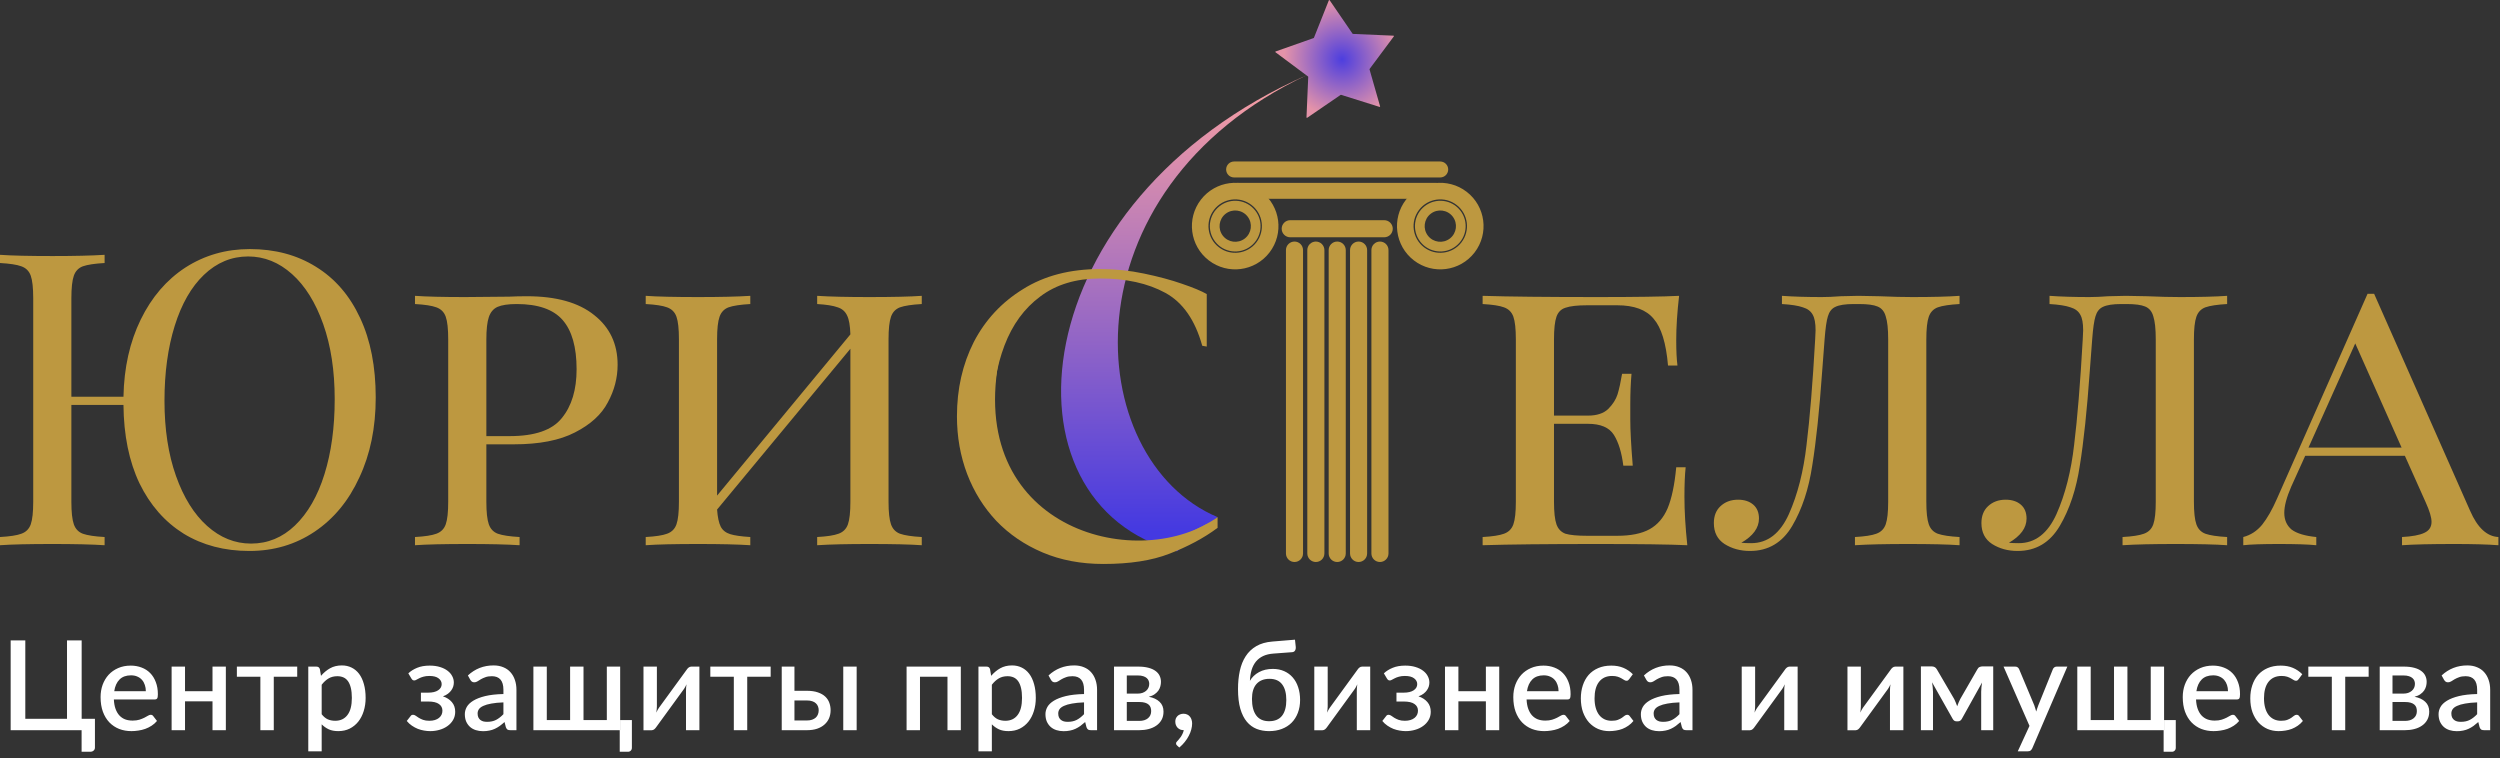 <?xml version="1.0" encoding="UTF-8"?> <svg xmlns="http://www.w3.org/2000/svg" width="1220" height="370" viewBox="0 0 1220 370" fill="none"><rect x="0" y="0" width="1220" height="370" fill="#333333" stroke="none"/><path d="M822.003 242.449C822.003 249.388 822.47 257.262 823.404 266.069C814.73 265.669 800.118 265.469 779.568 265.469C754.88 265.469 736.198 265.669 723.521 266.069V262.066C728.325 261.799 731.794 261.265 733.93 260.464C736.198 259.664 737.733 258.129 738.533 255.861C739.334 253.592 739.734 249.922 739.734 244.851V165.585C739.734 160.514 739.334 156.845 738.533 154.576C737.733 152.307 736.198 150.773 733.93 149.972C731.794 149.171 728.325 148.638 723.521 148.371V144.367C736.198 144.768 754.88 144.968 779.568 144.968C798.25 144.968 811.528 144.768 819.401 144.367C818.467 152.374 818 159.58 818 165.986C818 171.19 818.2 175.327 818.6 178.396H813.996C813.062 167.453 810.727 159.847 806.991 155.577C803.388 151.173 797.449 148.971 789.176 148.971H774.564C769.76 148.971 766.223 149.372 763.955 150.172C761.82 150.84 760.352 152.307 759.551 154.576C758.75 156.845 758.35 160.514 758.35 165.585V202.816H774.964C779.234 202.816 782.503 201.749 784.772 199.614C787.041 197.345 788.575 194.943 789.376 192.408C790.177 189.739 790.911 186.403 791.578 182.399H796.182C795.781 186.936 795.581 191.874 795.581 197.212V204.818C795.581 210.022 795.981 217.495 796.782 227.237H792.178C791.378 220.831 789.843 215.827 787.574 212.224C785.306 208.621 781.102 206.82 774.964 206.82H758.35V244.851C758.35 249.922 758.75 253.592 759.551 255.861C760.352 258.129 761.82 259.664 763.955 260.464C766.223 261.132 769.76 261.465 774.564 261.465H789.176C795.848 261.465 801.119 260.398 804.989 258.263C808.859 256.127 811.795 252.725 813.796 248.054C815.798 243.25 817.199 236.578 818 228.037H822.604C822.203 231.64 822.003 236.444 822.003 242.449ZM956.256 148.371C951.456 148.638 947.916 149.171 945.656 149.972C943.516 150.773 942.046 152.307 941.246 154.576C940.446 156.845 940.046 160.514 940.046 165.585V244.851C940.046 249.922 940.446 253.592 941.246 255.861C942.046 258.129 943.516 259.664 945.656 260.464C947.916 261.265 951.456 261.799 956.256 262.066V266.069C950.656 265.669 942.246 265.469 931.04 265.469C920.097 265.469 911.49 265.669 905.218 266.069V262.066C910.022 261.799 913.492 261.265 915.627 260.464C917.895 259.664 919.43 258.129 920.23 255.861C921.031 253.592 921.431 249.922 921.431 244.851V165.585C921.431 160.514 921.031 156.778 920.23 154.376C919.563 151.974 918.229 150.372 916.227 149.572C914.359 148.771 911.356 148.371 907.22 148.371H904.617C900.481 148.371 897.478 148.838 895.61 149.772C893.875 150.573 892.674 152.107 892.007 154.376C891.34 156.511 890.806 160.247 890.406 165.585L889.205 181.398C887.87 200.214 886.269 215.427 884.401 227.036C882.666 238.646 879.396 248.521 874.592 256.661C869.788 264.801 862.916 268.871 853.975 268.871C849.305 268.871 845.168 267.737 841.565 265.469C838.095 263.2 836.36 259.797 836.36 255.26C836.36 251.79 837.428 249.055 839.563 247.053C841.832 244.918 844.701 243.851 848.17 243.851C851.24 243.851 853.708 244.651 855.576 246.253C857.445 247.854 858.379 250.122 858.379 253.058C858.379 257.595 855.51 261.532 849.772 264.868C850.973 265.002 852.574 265.068 854.576 265.068C862.582 265.068 868.721 260.331 872.991 250.856C877.261 241.248 880.13 229.972 881.598 217.028C883.2 204.084 884.601 186.936 885.802 165.585L886.002 161.181C886.002 157.712 885.535 155.176 884.601 153.575C883.667 151.84 882.065 150.639 879.797 149.972C877.528 149.171 874.125 148.638 869.588 148.371V144.367C875.193 144.768 881.665 144.968 889.004 144.968C891.673 144.968 894.743 144.835 898.212 144.568L906.819 144.367L917.228 144.568C923.366 144.835 928.704 144.968 933.241 144.968C942.986 144.968 950.656 144.768 956.256 144.367V148.371ZM1086.84 148.371C1082.04 148.638 1078.5 149.171 1076.23 149.972C1074.1 150.773 1072.63 152.307 1071.83 154.576C1071.03 156.845 1070.63 160.514 1070.63 165.585V244.851C1070.63 249.922 1071.03 253.592 1071.83 255.861C1072.63 258.129 1074.1 259.664 1076.23 260.464C1078.5 261.265 1082.04 261.799 1086.84 262.066V266.069C1081.24 265.669 1072.83 265.469 1061.62 265.469C1050.68 265.469 1042.07 265.669 1035.8 266.069V262.066C1040.6 261.799 1044.07 261.265 1046.21 260.464C1048.48 259.664 1050.01 258.129 1050.81 255.861C1051.61 253.592 1052.01 249.922 1052.01 244.851V165.585C1052.01 160.514 1051.61 156.778 1050.81 154.376C1050.15 151.974 1048.81 150.372 1046.81 149.572C1044.94 148.771 1041.94 148.371 1037.8 148.371H1035.2C1031.06 148.371 1028.06 148.838 1026.19 149.772C1024.46 150.573 1023.26 152.107 1022.59 154.376C1021.92 156.511 1021.39 160.247 1020.99 165.585L1019.79 181.398C1018.45 200.214 1016.85 215.427 1014.98 227.036C1013.25 238.646 1009.98 248.521 1005.17 256.661C1000.37 264.801 993.496 268.871 984.556 268.871C979.886 268.871 975.746 267.737 972.146 265.469C968.676 263.2 966.936 259.797 966.936 255.26C966.936 251.79 968.006 249.055 970.136 247.053C972.406 244.918 975.276 243.851 978.746 243.851C981.816 243.851 984.286 244.651 986.156 246.253C988.026 247.854 988.956 250.122 988.956 253.058C988.956 257.595 986.086 261.532 980.346 264.868C981.546 265.002 983.156 265.068 985.156 265.068C993.156 265.068 999.296 260.331 1003.57 250.856C1007.84 241.248 1010.71 229.972 1012.18 217.028C1013.78 204.084 1015.18 186.936 1016.38 165.585L1016.58 161.181C1016.58 157.712 1016.12 155.176 1015.18 153.575C1014.25 151.84 1012.65 150.639 1010.38 149.972C1008.11 149.171 1004.71 148.638 1000.17 148.371V144.367C1005.77 144.768 1012.25 144.968 1019.59 144.968C1022.26 144.968 1025.32 144.835 1028.79 144.568L1037.4 144.367L1047.81 144.568C1053.95 144.835 1059.29 144.968 1063.82 144.968C1073.56 144.968 1081.24 144.768 1086.84 144.367V148.371ZM1205.41 249.255C1209.01 257.529 1213.62 261.799 1219.22 262.066V266.069C1213.88 265.669 1206.74 265.469 1197.8 265.469C1186.33 265.469 1177.79 265.669 1172.18 266.069V262.066C1177.12 261.799 1180.72 261.132 1182.99 260.064C1185.39 258.997 1186.59 257.195 1186.59 254.66C1186.59 252.524 1185.66 249.388 1183.79 245.252L1173.58 222.433H1124.94L1118.14 237.445C1115.87 242.65 1114.73 246.92 1114.73 250.256C1114.73 253.725 1115.94 256.461 1118.34 258.463C1120.87 260.331 1124.88 261.532 1130.35 262.066V266.069C1126.34 265.669 1120.27 265.469 1112.13 265.469C1103.99 265.469 1098.19 265.669 1094.72 266.069V262.066C1098.32 261.132 1101.39 259.13 1103.93 256.061C1106.46 252.858 1108.86 248.655 1111.13 243.45L1155.37 143.367H1158.57L1205.41 249.255ZM1171.98 218.429L1149.36 167.587L1126.54 218.429H1171.98Z" fill="#BD9840"></path><path d="M637.967 36.559C518.076 92.856 527.459 224.215 594.181 252.364L574.373 269.044C484.937 246.109 498.267 98.068 637.967 36.559Z" fill="url(#paint0_linear_211_75)"></path><path d="M591.053 254.449C550.394 279.47 468.132 255.348 488.884 168.961C462.474 267.711 529.543 295.108 591.053 254.449Z" fill="#BD9840"></path><path d="M594.181 252.364V257.577C587.642 262.514 579.352 266.876 570.678 270.212C562.137 273.548 551.395 275.216 538.451 275.216C527.509 275.216 517.634 273.348 508.826 269.612C500.019 265.875 492.479 260.737 486.207 254.199C480.069 247.66 475.332 240.054 471.995 231.38C468.659 222.572 466.991 213.164 466.991 203.156C466.991 189.812 469.727 177.735 475.198 166.926C480.803 156.117 488.81 147.51 499.218 141.104C509.627 134.565 522.171 131.296 536.85 131.296C544.189 131.296 551.328 132.03 558.268 133.498C565.34 134.966 571.545 136.634 576.883 138.502C582.354 140.37 586.358 142.038 588.893 143.506V169.128L586.691 168.727C583.222 156.183 577.217 147.576 568.676 142.906C560.136 138.235 549.527 135.9 536.85 135.9C525.107 135.9 515.365 138.836 507.625 144.707C499.885 150.445 494.081 158.385 490.211 168.527C486.341 178.669 484.406 190.212 484.406 203.156C484.406 215.833 486.474 227.176 490.611 237.184C494.748 247.193 500.82 255.066 508.826 260.804C516.966 266.542 526.841 269.411 538.451 269.411C547.525 269.411 555.332 268.611 561.871 267.009C568.409 265.408 574.214 263.273 579.285 260.604C584.356 257.935 589.777 255.567 594.181 252.364Z" fill="#BD9840"></path><path d="M675.498 107.451H629.626C627.323 107.451 625.456 109.318 625.456 111.621C625.456 113.924 627.323 115.791 629.626 115.791H675.498C677.801 115.791 679.668 113.924 679.668 111.621C679.668 109.318 677.801 107.451 675.498 107.451Z" fill="#BD9840"></path><path d="M700.794 89.235H604.33C602.179 89.235 600.435 90.979 600.435 93.131C600.435 95.282 602.179 97.026 604.33 97.026H700.794C702.945 97.026 704.689 95.282 704.689 93.131C704.689 90.979 702.945 89.235 700.794 89.235Z" fill="#BD9840"></path><path d="M702.826 78.81H602.245C600.094 78.81 598.35 80.554 598.35 82.705C598.35 84.857 600.094 86.601 602.245 86.601H702.826C704.977 86.601 706.721 84.857 706.721 82.705C706.721 80.554 704.977 78.81 702.826 78.81Z" fill="#BD9840"></path><path d="M642.137 274.257C639.834 274.257 637.966 272.39 637.966 270.087V122.047C637.966 119.744 639.834 117.877 642.137 117.877C644.44 117.877 646.307 119.744 646.307 122.047V270.087C646.307 272.39 644.44 274.257 642.137 274.257Z" fill="#BD9840"></path><path d="M631.711 274.257C629.408 274.257 627.541 272.39 627.541 270.087V122.047C627.541 119.744 629.408 117.877 631.711 117.877C634.014 117.877 635.881 119.744 635.881 122.047V270.087C635.881 272.39 634.014 274.257 631.711 274.257Z" fill="#BD9840"></path><path d="M648.392 122.046V270.087C648.392 272.39 650.259 274.257 652.562 274.257C654.865 274.257 656.732 272.39 656.732 270.087V122.046C656.732 119.743 654.865 117.876 652.562 117.876C650.259 117.876 648.392 119.743 648.392 122.046Z" fill="#BD9840"></path><path d="M658.817 122.046V270.087C658.817 272.39 660.684 274.257 662.987 274.257C665.29 274.257 667.157 272.39 667.157 270.087V122.046C667.157 119.743 665.29 117.876 662.987 117.876C660.684 117.876 658.817 119.743 658.817 122.046Z" fill="#BD9840"></path><path d="M669.242 122.046V270.087C669.242 272.39 671.109 274.257 673.412 274.257C675.715 274.257 677.582 272.39 677.582 270.087V122.046C677.582 119.743 675.715 117.876 673.412 117.876C671.109 117.876 669.242 119.743 669.242 122.046Z" fill="#BD9840"></path><path d="M612.569 102.769C616.757 108.17 615.774 115.944 610.373 120.132C604.971 124.321 597.197 123.337 593.009 117.936C588.821 112.535 589.804 104.761 595.205 100.572C600.607 96.384 608.381 97.367 612.569 102.769ZM596.752 115.033C599.338 118.367 604.136 118.974 607.47 116.389C610.804 113.804 611.411 109.005 608.826 105.671C606.24 102.338 601.442 101.731 598.108 104.316C594.774 106.901 594.167 111.699 596.752 115.033Z" fill="#BD9840"></path><path d="M586.027 97.455C578.916 106.701 580.647 119.961 589.894 127.074C599.141 134.186 612.402 132.457 619.514 123.212C626.625 113.966 624.893 100.705 615.646 93.593C606.399 86.481 593.138 88.21 586.027 97.455ZM613.105 118.282C608.715 123.989 600.53 125.056 594.823 120.666C589.115 116.276 588.046 108.091 592.435 102.385C596.825 96.678 605.01 95.611 610.717 100.001C616.425 104.391 617.494 112.576 613.105 118.282Z" fill="#BD9840"></path><path d="M712.652 102.769C716.841 108.17 715.857 115.944 710.456 120.132C705.055 124.321 697.281 123.337 693.092 117.936C688.904 112.535 689.888 104.761 695.289 100.572C700.69 96.384 708.464 97.367 712.652 102.769ZM696.836 115.033C699.421 118.367 704.219 118.974 707.553 116.389C710.887 113.804 711.494 109.005 708.909 105.671C706.324 102.338 701.526 101.731 698.192 104.316C694.858 106.901 694.251 111.699 696.836 115.033Z" fill="#BD9840"></path><path d="M686.11 97.455C678.999 106.701 680.731 119.961 689.978 127.074C699.225 134.186 712.486 132.457 719.597 123.212C726.708 113.966 724.976 100.705 715.729 93.593C706.482 86.481 693.221 88.21 686.11 97.455ZM713.188 118.282C708.799 123.989 700.614 125.056 694.906 120.666C689.199 116.276 688.13 108.091 692.519 102.385C696.908 96.678 705.093 95.611 710.801 100.001C716.509 104.391 717.577 112.576 713.188 118.282Z" fill="#BD9840"></path><path d="M121.902 121.548C134.179 121.548 144.921 124.417 154.129 130.156C163.47 135.894 170.676 144.234 175.747 155.176C180.818 165.986 183.353 178.93 183.353 194.009C183.353 208.688 180.684 221.699 175.346 233.042C170.142 244.384 162.869 253.192 153.528 259.464C144.187 265.735 133.578 268.871 121.702 268.871C109.558 268.871 98.882 266.069 89.675 260.464C80.467 254.726 73.261 246.519 68.057 235.844C62.986 225.168 60.384 212.424 60.25 197.612H34.829V244.851C34.829 249.922 35.229 253.592 36.03 255.861C36.831 258.129 38.299 259.664 40.434 260.464C42.702 261.265 46.239 261.799 51.043 262.066V266.069C44.904 265.669 36.43 265.469 25.621 265.469C14.145 265.469 5.605 265.669 0 266.069V262.066C4.804 261.799 8.274 261.265 10.409 260.464C12.677 259.664 14.212 258.129 15.012 255.861C15.813 253.592 16.213 249.922 16.213 244.851V145.568C16.213 140.498 15.813 136.828 15.012 134.559C14.212 132.291 12.677 130.756 10.409 129.955C8.274 129.155 4.804 128.621 0 128.354V124.351C5.605 124.751 14.145 124.951 25.621 124.951C36.297 124.951 44.771 124.751 51.043 124.351V128.354C46.239 128.621 42.702 129.155 40.434 129.955C38.299 130.756 36.831 132.291 36.03 134.559C35.229 136.828 34.829 140.498 34.829 145.568V193.609H60.25C60.517 179.463 63.319 166.92 68.657 155.977C73.995 145.035 81.268 136.561 90.475 130.556C99.817 124.551 110.292 121.548 121.902 121.548ZM122.502 265.268C130.642 265.268 137.782 262.333 143.92 256.461C150.192 250.456 154.996 242.116 158.332 231.44C161.668 220.765 163.336 208.554 163.336 194.81C163.336 180.931 161.468 168.721 157.732 158.179C153.995 147.637 148.924 139.497 142.519 133.759C136.114 128.02 128.974 125.151 121.101 125.151C112.961 125.151 105.755 128.154 99.483 134.159C93.345 140.03 88.607 148.304 85.271 158.98C81.935 169.655 80.267 181.865 80.267 195.61C80.267 209.489 82.135 221.699 85.872 232.241C89.608 242.783 94.679 250.923 101.084 256.661C107.49 262.399 114.629 265.268 122.502 265.268ZM237.342 216.828V244.851C237.342 249.922 237.742 253.592 238.543 255.861C239.344 258.129 240.811 259.664 242.947 260.464C245.215 261.265 248.751 261.799 253.555 262.066V266.069C247.417 265.669 238.943 265.469 228.134 265.469C216.658 265.469 208.117 265.669 202.513 266.069V262.066C207.317 261.799 210.786 261.265 212.921 260.464C215.19 259.664 216.725 258.129 217.525 255.861C218.326 253.592 218.726 249.922 218.726 244.851V165.585C218.726 160.514 218.326 156.845 217.525 154.576C216.725 152.307 215.19 150.773 212.921 149.972C210.786 149.171 207.317 148.638 202.513 148.371V144.367C208.117 144.768 216.258 144.968 226.933 144.968L248.551 144.768C251.087 144.634 253.956 144.568 257.158 144.568C271.437 144.568 282.379 147.637 289.986 153.775C297.592 159.78 301.395 167.854 301.395 177.996C301.395 184.401 299.794 190.539 296.591 196.411C293.522 202.282 288.184 207.153 280.578 211.023C273.105 214.893 263.163 216.828 250.753 216.828H237.342ZM252.154 148.371C248.017 148.371 244.881 148.838 242.746 149.772C240.745 150.706 239.344 152.374 238.543 154.776C237.742 157.178 237.342 160.781 237.342 165.585V212.825H248.751C261.028 212.825 269.502 209.889 274.173 204.017C278.977 198.146 281.379 190.206 281.379 180.197C281.379 169.388 279.11 161.382 274.573 156.177C270.036 150.973 262.563 148.371 252.154 148.371ZM449.819 148.371C445.015 148.638 441.479 149.171 439.21 149.972C437.075 150.773 435.607 152.307 434.807 154.576C434.006 156.845 433.606 160.514 433.606 165.585V244.851C433.606 249.922 434.006 253.592 434.807 255.861C435.607 258.129 437.075 259.664 439.21 260.464C441.479 261.265 445.015 261.799 449.819 262.066V266.069C444.215 265.669 435.674 265.469 424.198 265.469C413.389 265.469 404.915 265.669 398.777 266.069V262.066C403.581 261.799 407.05 261.265 409.185 260.464C411.454 259.664 412.989 258.129 413.789 255.861C414.59 253.592 414.99 249.922 414.99 244.851V170.189L349.936 248.655C350.203 252.391 350.803 255.193 351.737 257.062C352.671 258.796 354.206 259.997 356.341 260.665C358.476 261.332 361.746 261.799 366.149 262.066V266.069C360.011 265.669 351.537 265.469 340.728 265.469C329.252 265.469 320.711 265.669 315.107 266.069V262.066C319.911 261.799 323.38 261.265 325.515 260.464C327.784 259.664 329.319 258.129 330.119 255.861C330.92 253.592 331.32 249.922 331.32 244.851V165.585C331.32 160.514 330.92 156.845 330.119 154.576C329.319 152.307 327.784 150.773 325.515 149.972C323.38 149.171 319.911 148.638 315.107 148.371V144.367C320.711 144.768 329.252 144.968 340.728 144.968C351.404 144.968 359.877 144.768 366.149 144.367V148.371C361.345 148.638 357.809 149.171 355.541 149.972C353.405 150.773 351.938 152.307 351.137 154.576C350.336 156.845 349.936 160.514 349.936 165.585V241.849L414.99 163.183C414.857 158.913 414.323 155.844 413.389 153.975C412.455 151.974 410.92 150.639 408.785 149.972C406.65 149.171 403.314 148.638 398.777 148.371V144.367C404.915 144.768 413.389 144.968 424.198 144.968C435.674 144.968 444.215 144.768 449.819 144.367V148.371Z" fill="#BD9840"></path><path d="M680.047 17.411L660.227 16.555C660.161 16.552 660.1 16.518 660.063 16.464L648.854 0.091C648.759 -0.047 648.548 -0.024 648.486 0.132L641.198 18.449C641.176 18.505 641.13 18.549 641.073 18.569L622.48 25.122C622.322 25.178 622.29 25.388 622.425 25.488L638.333 37.337C638.389 37.378 638.42 37.445 638.417 37.514L637.562 57.305C637.555 57.478 637.748 57.585 637.891 57.488L654.244 46.291C654.297 46.255 654.364 46.245 654.426 46.264L673.229 52.178C673.389 52.228 673.54 52.081 673.494 51.92L668.323 33.841C668.305 33.778 668.317 33.71 668.356 33.658L680.206 17.746C680.307 17.611 680.215 17.419 680.047 17.411Z" fill="url(#paint1_radial_211_75)"></path><path d="M46.33 350.765V364.789C46.33 365.397 46.117 365.894 45.691 366.279C45.266 366.665 44.718 366.857 44.049 366.857H39.82V356.332H5.202V312.527H12.351V350.765H32.702V312.527H39.851V350.765H46.33ZM71.169 337.319C71.169 336.224 71.007 335.21 70.683 334.277C70.379 333.324 69.922 332.503 69.314 331.813C68.705 331.103 67.945 330.556 67.032 330.171C66.14 329.765 65.106 329.562 63.929 329.562C61.557 329.562 59.691 330.241 58.332 331.6C56.973 332.959 56.111 334.865 55.746 337.319H71.169ZM55.564 341.335C55.645 343.099 55.919 344.63 56.385 345.928C56.852 347.206 57.47 348.271 58.241 349.122C59.032 349.974 59.965 350.613 61.039 351.039C62.135 351.444 63.351 351.647 64.69 351.647C65.968 351.647 67.073 351.505 68.006 351.221C68.939 350.917 69.75 350.593 70.439 350.248C71.129 349.883 71.717 349.558 72.204 349.275C72.69 348.97 73.137 348.818 73.542 348.818C74.07 348.818 74.475 349.021 74.759 349.427L76.615 351.83C75.844 352.742 74.972 353.513 73.999 354.142C73.025 354.77 71.991 355.288 70.896 355.693C69.8 356.079 68.675 356.352 67.519 356.515C66.363 356.697 65.237 356.788 64.142 356.788C61.993 356.788 59.995 356.433 58.15 355.724C56.324 354.994 54.732 353.929 53.373 352.529C52.035 351.13 50.98 349.396 50.21 347.328C49.459 345.259 49.084 342.876 49.084 340.179C49.084 338.029 49.419 336.021 50.088 334.156C50.778 332.29 51.751 330.667 53.008 329.288C54.286 327.909 55.827 326.824 57.632 326.033C59.458 325.222 61.516 324.817 63.808 324.817C65.714 324.817 67.478 325.131 69.101 325.76C70.723 326.368 72.123 327.27 73.299 328.467C74.475 329.664 75.388 331.134 76.037 332.878C76.706 334.602 77.04 336.569 77.04 338.779C77.04 339.793 76.929 340.473 76.706 340.818C76.483 341.162 76.077 341.335 75.489 341.335H55.564ZM110.214 325.303V356.332H103.704V342.247H90.289V356.332H83.748V325.303H90.289V337.319H103.704V325.303H110.214ZM145.04 330.231H133.601V356.332H127.061V330.231H115.593V325.303H145.04V330.231ZM156.98 348.544C157.893 349.721 158.887 350.552 159.962 351.039C161.057 351.505 162.263 351.739 163.582 351.739C166.137 351.739 168.124 350.806 169.544 348.94C170.984 347.074 171.704 344.296 171.704 340.605C171.704 338.698 171.542 337.076 171.217 335.737C170.893 334.379 170.426 333.273 169.818 332.422C169.209 331.57 168.469 330.951 167.597 330.566C166.725 330.181 165.742 329.988 164.646 329.988C162.983 329.988 161.544 330.353 160.327 331.083C159.13 331.793 158.015 332.817 156.98 334.156V348.544ZM156.646 329.805C157.944 328.284 159.414 327.058 161.057 326.125C162.72 325.192 164.646 324.725 166.837 324.725C168.581 324.725 170.163 325.08 171.582 325.79C173.002 326.48 174.219 327.494 175.233 328.832C176.247 330.171 177.027 331.833 177.575 333.821C178.143 335.788 178.427 338.049 178.427 340.605C178.427 342.896 178.112 345.036 177.484 347.023C176.875 348.991 175.993 350.704 174.837 352.164C173.681 353.604 172.282 354.74 170.639 355.572C168.997 356.383 167.141 356.788 165.072 356.788C163.247 356.788 161.696 356.494 160.418 355.906C159.161 355.318 158.015 354.507 156.98 353.473V366.645H150.44V325.303H154.395C155.287 325.303 155.855 325.719 156.098 326.55L156.646 329.805ZM199.263 328.589C200.44 327.473 201.88 326.571 203.583 325.881C205.287 325.171 207.325 324.817 209.698 324.817C211.604 324.817 213.287 325.05 214.747 325.516C216.208 325.962 217.434 326.571 218.428 327.341C219.422 328.092 220.172 328.964 220.679 329.958C221.207 330.951 221.47 331.986 221.47 333.06C221.47 333.669 221.379 334.298 221.196 334.947C221.014 335.575 220.71 336.194 220.284 336.802C219.878 337.411 219.331 337.978 218.641 338.506C217.972 339.033 217.14 339.469 216.147 339.814C217.992 340.422 219.452 341.365 220.527 342.643C221.602 343.9 222.139 345.472 222.139 347.358C222.139 348.838 221.795 350.167 221.105 351.343C220.436 352.499 219.533 353.483 218.398 354.294C217.282 355.105 215.984 355.724 214.504 356.15C213.044 356.575 211.523 356.788 209.941 356.788C208.988 356.788 207.994 356.697 206.96 356.515C205.946 356.352 204.932 356.079 203.918 355.693C202.924 355.288 201.961 354.77 201.028 354.142C200.095 353.513 199.253 352.742 198.503 351.83L200.389 349.427C200.632 349.021 201.038 348.818 201.606 348.818C202.011 348.818 202.427 348.97 202.853 349.275C203.279 349.579 203.776 349.913 204.344 350.278C204.932 350.643 205.631 350.978 206.443 351.282C207.274 351.586 208.298 351.739 209.515 351.739C210.529 351.739 211.432 351.617 212.222 351.374C213.013 351.13 213.683 350.785 214.23 350.339C214.778 349.893 215.193 349.376 215.477 348.788C215.761 348.179 215.903 347.52 215.903 346.81C215.903 345.431 215.335 344.346 214.2 343.555C213.084 342.744 211.32 342.339 208.907 342.339H205.408V338.019H208.907C211.016 338.019 212.648 337.634 213.804 336.863C214.96 336.092 215.538 335.088 215.538 333.851C215.538 332.736 215.031 331.793 214.017 331.022C213.024 330.252 211.523 329.866 209.515 329.866C208.379 329.866 207.406 329.988 206.595 330.231C205.804 330.454 205.134 330.708 204.587 330.992C204.039 331.256 203.573 331.499 203.188 331.722C202.823 331.945 202.498 332.057 202.214 332.057C201.91 332.057 201.646 331.996 201.423 331.874C201.22 331.752 200.997 331.499 200.754 331.114L199.263 328.589ZM245.668 342.765C243.336 342.846 241.368 343.038 239.766 343.343C238.164 343.626 236.866 344.002 235.872 344.468C234.879 344.914 234.159 345.452 233.713 346.08C233.287 346.709 233.074 347.399 233.074 348.149C233.074 348.879 233.185 349.508 233.408 350.035C233.652 350.542 233.976 350.968 234.382 351.313C234.808 351.637 235.294 351.881 235.842 352.043C236.41 352.185 237.028 352.256 237.698 352.256C239.401 352.256 240.861 351.941 242.078 351.313C243.315 350.664 244.512 349.731 245.668 348.514V342.765ZM228.328 329.623C231.837 326.358 236.014 324.725 240.861 324.725C242.646 324.725 244.228 325.019 245.607 325.607C247.006 326.175 248.172 326.987 249.105 328.041C250.058 329.096 250.778 330.353 251.265 331.813C251.772 333.253 252.026 334.855 252.026 336.62V356.332H249.105C248.477 356.332 248 356.241 247.675 356.058C247.351 355.855 247.077 355.46 246.854 354.872L246.215 352.347C245.424 353.057 244.644 353.696 243.873 354.263C243.102 354.811 242.301 355.277 241.47 355.663C240.659 356.048 239.776 356.332 238.823 356.515C237.89 356.717 236.856 356.819 235.72 356.819C234.463 356.819 233.287 356.646 232.192 356.302C231.117 355.957 230.184 355.44 229.393 354.75C228.602 354.04 227.973 353.168 227.507 352.134C227.061 351.1 226.838 349.883 226.838 348.484C226.838 347.287 227.152 346.121 227.781 344.985C228.43 343.85 229.484 342.836 230.944 341.943C232.425 341.031 234.361 340.28 236.755 339.692C239.168 339.104 242.139 338.769 245.668 338.688V336.62C245.668 334.389 245.191 332.726 244.238 331.631C243.285 330.536 241.885 329.988 240.04 329.988C238.783 329.988 237.728 330.15 236.876 330.475C236.024 330.779 235.284 331.114 234.656 331.479C234.027 331.844 233.469 332.188 232.982 332.513C232.496 332.817 231.979 332.969 231.431 332.969C230.985 332.969 230.6 332.858 230.275 332.635C229.971 332.391 229.717 332.097 229.515 331.752L228.328 329.623ZM308.36 351.404V364.88C308.36 365.489 308.177 365.965 307.812 366.31C307.467 366.675 307.021 366.857 306.474 366.857H302.428V356.332H260.296V325.303H266.836V351.404H278.213V325.303H284.754V351.404H296.131V325.303H302.641V356.332H302.671V351.404H308.36ZM341.308 325.303V356.332H334.768V336.893C334.768 336.468 334.788 336.001 334.828 335.494C334.869 334.987 334.93 334.47 335.011 333.943C334.808 334.389 334.605 334.805 334.403 335.19C334.22 335.555 334.017 335.89 333.794 336.194L320.318 354.72C320.075 355.105 319.75 355.48 319.344 355.845C318.939 356.19 318.483 356.362 317.976 356.362H314.021V325.303H320.561V344.742C320.561 345.168 320.531 345.644 320.47 346.172C320.429 346.699 320.369 347.226 320.287 347.753C320.693 346.821 321.109 346.05 321.535 345.442L335.011 326.946C335.254 326.54 335.579 326.165 335.984 325.82C336.39 325.476 336.846 325.303 337.353 325.303H341.308ZM376.085 330.231H364.647V356.332H358.106V330.231H346.638V325.303H376.085V330.231ZM393.805 351.586C394.759 351.586 395.59 351.465 396.3 351.221C397.03 350.958 397.628 350.613 398.095 350.187C398.581 349.741 398.936 349.214 399.159 348.605C399.403 347.997 399.524 347.328 399.524 346.598C399.524 345.949 399.413 345.34 399.19 344.772C398.987 344.184 398.652 343.677 398.186 343.251C397.74 342.805 397.152 342.46 396.422 342.217C395.691 341.953 394.799 341.822 393.745 341.822H387.691V351.586H393.805ZM393.714 337.106C395.864 337.106 397.679 337.37 399.159 337.897C400.64 338.404 401.836 339.094 402.749 339.966C403.662 340.838 404.321 341.852 404.726 343.008C405.132 344.144 405.335 345.33 405.335 346.567C405.335 348.007 405.081 349.325 404.574 350.522C404.067 351.698 403.317 352.722 402.323 353.594C401.35 354.466 400.143 355.146 398.703 355.632C397.283 356.099 395.651 356.332 393.805 356.332H381.485V325.303H387.691V337.106H393.714ZM418.05 325.303V356.332H411.51V325.303H418.05ZM468.88 356.332H462.37V330.231H448.954V356.332H442.414V325.303H468.88V356.332ZM484.023 348.544C484.936 349.721 485.93 350.552 487.004 351.039C488.099 351.505 489.306 351.739 490.624 351.739C493.18 351.739 495.167 350.806 496.587 348.94C498.027 347.074 498.747 344.296 498.747 340.605C498.747 338.698 498.584 337.076 498.26 335.737C497.935 334.379 497.469 333.273 496.861 332.422C496.252 331.57 495.512 330.951 494.64 330.566C493.768 330.181 492.784 329.988 491.689 329.988C490.026 329.988 488.586 330.353 487.369 331.083C486.173 331.793 485.057 332.817 484.023 334.156V348.544ZM483.689 329.805C484.986 328.284 486.457 327.058 488.099 326.125C489.762 325.192 491.689 324.725 493.879 324.725C495.623 324.725 497.205 325.08 498.625 325.79C500.045 326.48 501.261 327.494 502.275 328.832C503.289 330.171 504.07 331.833 504.618 333.821C505.186 335.788 505.47 338.049 505.47 340.605C505.47 342.896 505.155 345.036 504.526 347.023C503.918 348.991 503.036 350.704 501.88 352.164C500.724 353.604 499.325 354.74 497.682 355.572C496.039 356.383 494.184 356.788 492.115 356.788C490.29 356.788 488.738 356.494 487.461 355.906C486.203 355.318 485.057 354.507 484.023 353.473V366.645H477.483V325.303H481.437C482.33 325.303 482.898 325.719 483.141 326.55L483.689 329.805ZM529.012 342.765C526.68 342.846 524.713 343.038 523.11 343.343C521.508 343.626 520.21 344.002 519.217 344.468C518.223 344.914 517.503 345.452 517.057 346.08C516.631 346.709 516.418 347.399 516.418 348.149C516.418 348.879 516.53 349.508 516.753 350.035C516.996 350.542 517.32 350.968 517.726 351.313C518.152 351.637 518.639 351.881 519.186 352.043C519.754 352.185 520.373 352.256 521.042 352.256C522.745 352.256 524.206 351.941 525.422 351.313C526.66 350.664 527.856 349.731 529.012 348.514V342.765ZM511.672 329.623C515.181 326.358 519.359 324.725 524.206 324.725C525.99 324.725 527.572 325.019 528.951 325.607C530.351 326.175 531.517 326.987 532.45 328.041C533.403 329.096 534.123 330.353 534.609 331.813C535.116 333.253 535.37 334.855 535.37 336.62V356.332H532.45C531.821 356.332 531.344 356.241 531.02 356.058C530.695 355.855 530.421 355.46 530.198 354.872L529.56 352.347C528.769 353.057 527.988 353.696 527.217 354.263C526.447 354.811 525.645 355.277 524.814 355.663C524.003 356.048 523.121 356.332 522.167 356.515C521.235 356.717 520.2 356.819 519.065 356.819C517.807 356.819 516.631 356.646 515.536 356.302C514.461 355.957 513.528 355.44 512.737 354.75C511.946 354.04 511.317 353.168 510.851 352.134C510.405 351.1 510.182 349.883 510.182 348.484C510.182 347.287 510.496 346.121 511.125 344.985C511.774 343.85 512.828 342.836 514.289 341.943C515.769 341.031 517.706 340.28 520.099 339.692C522.512 339.104 525.483 338.769 529.012 338.688V336.62C529.012 334.389 528.535 332.726 527.582 331.631C526.629 330.536 525.23 329.988 523.384 329.988C522.127 329.988 521.072 330.15 520.221 330.475C519.369 330.779 518.629 331.114 518 331.479C517.371 331.844 516.813 332.188 516.327 332.513C515.84 332.817 515.323 332.969 514.775 332.969C514.329 332.969 513.944 332.858 513.619 332.635C513.315 332.391 513.062 332.097 512.859 331.752L511.672 329.623ZM555.96 351.799C557.745 351.799 559.154 351.374 560.189 350.522C561.243 349.65 561.77 348.484 561.77 347.023C561.77 346.395 561.679 345.807 561.497 345.259C561.314 344.711 561 344.245 560.554 343.86C560.107 343.454 559.509 343.14 558.759 342.917C558.029 342.694 557.106 342.582 555.991 342.582H549.876V351.799H555.96ZM549.876 329.623V338.475H555.26C556.072 338.475 556.812 338.364 557.481 338.141C558.171 337.897 558.759 337.573 559.246 337.167C559.753 336.741 560.138 336.244 560.402 335.677C560.685 335.088 560.827 334.44 560.827 333.73C560.827 333.223 560.736 332.726 560.554 332.239C560.371 331.732 560.057 331.286 559.611 330.901C559.185 330.515 558.617 330.211 557.907 329.988C557.197 329.745 556.315 329.623 555.26 329.623H549.876ZM555.473 325.303C557.4 325.303 559.063 325.496 560.462 325.881C561.862 326.246 563.008 326.763 563.9 327.433C564.812 328.102 565.482 328.893 565.908 329.805C566.334 330.718 566.546 331.702 566.546 332.756C566.546 333.425 566.455 334.125 566.273 334.855C566.09 335.585 565.776 336.285 565.33 336.954C564.883 337.603 564.275 338.201 563.504 338.749C562.754 339.297 561.791 339.723 560.614 340.027C562.825 340.432 564.569 341.244 565.847 342.46C567.145 343.657 567.794 345.259 567.794 347.267C567.794 348.808 567.479 350.147 566.851 351.282C566.222 352.418 565.36 353.361 564.265 354.111C563.19 354.862 561.933 355.419 560.493 355.784C559.073 356.15 557.572 356.332 555.991 356.332H543.64V325.303H555.473ZM577.53 356.302C576.942 356.302 576.404 356.2 575.917 355.997C575.431 355.774 575.005 355.48 574.64 355.115C574.295 354.73 574.021 354.284 573.818 353.777C573.636 353.27 573.545 352.712 573.545 352.104C573.545 351.576 573.636 351.079 573.818 350.613C574.021 350.147 574.295 349.741 574.64 349.396C575.005 349.051 575.431 348.788 575.917 348.605C576.424 348.402 576.972 348.301 577.56 348.301C578.25 348.301 578.858 348.433 579.385 348.697C579.913 348.94 580.349 349.285 580.693 349.731C581.058 350.157 581.322 350.664 581.484 351.252C581.667 351.82 581.758 352.428 581.758 353.077C581.758 354.01 581.616 354.994 581.332 356.028C581.069 357.062 580.663 358.086 580.115 359.1C579.588 360.135 578.929 361.138 578.138 362.112C577.367 363.085 576.485 363.978 575.491 364.789L574.366 363.755C574.204 363.592 574.082 363.44 574.001 363.298C573.94 363.156 573.91 362.974 573.91 362.751C573.91 362.406 574.082 362.081 574.427 361.777C574.63 361.554 574.893 361.26 575.218 360.895C575.542 360.53 575.867 360.114 576.191 359.648C576.516 359.181 576.81 358.664 577.073 358.096C577.357 357.529 577.56 356.93 577.682 356.302H577.53ZM619.296 351.951C622.115 351.951 624.224 351.069 625.624 349.305C627.023 347.52 627.723 344.955 627.723 341.609C627.723 338.303 627.043 335.758 625.685 333.973C624.326 332.168 622.267 331.266 619.509 331.266C616.792 331.266 614.683 332.097 613.182 333.76C611.701 335.423 610.961 337.857 610.961 341.061C610.961 344.549 611.651 347.236 613.03 349.122C614.429 351.008 616.518 351.951 619.296 351.951ZM621.456 318.945C619.489 319.087 617.796 319.493 616.376 320.162C614.977 320.831 613.811 321.734 612.878 322.87C611.965 324.005 611.265 325.364 610.779 326.946C610.312 328.528 610.038 330.292 609.957 332.239C610.971 330.475 612.442 329.065 614.368 328.011C616.295 326.956 618.546 326.429 621.122 326.429C623.19 326.429 625.046 326.794 626.688 327.524C628.331 328.254 629.72 329.278 630.856 330.596C632.012 331.915 632.894 333.507 633.503 335.372C634.131 337.238 634.446 339.307 634.446 341.578C634.446 343.89 634.081 345.989 633.351 347.875C632.641 349.741 631.627 351.343 630.308 352.682C628.99 354 627.398 355.014 625.532 355.724C623.667 356.433 621.588 356.788 619.296 356.788C617.126 356.788 615.119 356.433 613.273 355.724C611.428 354.994 609.825 353.827 608.467 352.225C607.108 350.603 606.043 348.484 605.273 345.867C604.522 343.251 604.147 340.047 604.147 336.255C604.147 333.05 604.441 330.089 605.029 327.372C605.617 324.654 606.57 322.282 607.889 320.253C609.207 318.205 610.931 316.562 613.06 315.325C615.21 314.068 617.826 313.318 620.909 313.074L631.951 312.162L632.316 315.569C632.397 316.319 632.286 316.948 631.982 317.455C631.698 317.962 631.191 318.236 630.461 318.276L621.456 318.945ZM668.662 325.303V356.332H662.122V336.893C662.122 336.468 662.142 336.001 662.182 335.494C662.223 334.987 662.284 334.47 662.365 333.943C662.162 334.389 661.959 334.805 661.756 335.19C661.574 335.555 661.371 335.89 661.148 336.194L647.672 354.72C647.428 355.105 647.104 355.48 646.698 355.845C646.293 356.19 645.836 356.362 645.329 356.362H641.375V325.303H647.915V344.742C647.915 345.168 647.885 345.644 647.824 346.172C647.783 346.699 647.723 347.226 647.641 347.753C648.047 346.821 648.463 346.05 648.889 345.442L662.365 326.946C662.608 326.54 662.933 326.165 663.338 325.82C663.744 325.476 664.2 325.303 664.707 325.303H668.662ZM675.33 328.589C676.506 327.473 677.946 326.571 679.65 325.881C681.353 325.171 683.392 324.817 685.764 324.817C687.671 324.817 689.354 325.05 690.814 325.516C692.274 325.962 693.501 326.571 694.495 327.341C695.489 328.092 696.239 328.964 696.746 329.958C697.273 330.951 697.537 331.986 697.537 333.06C697.537 333.669 697.446 334.298 697.263 334.947C697.081 335.575 696.777 336.194 696.351 336.802C695.945 337.411 695.397 337.978 694.708 338.506C694.039 339.033 693.207 339.469 692.213 339.814C694.059 340.422 695.519 341.365 696.594 342.643C697.669 343.9 698.206 345.472 698.206 347.358C698.206 348.838 697.861 350.167 697.172 351.343C696.503 352.499 695.6 353.483 694.465 354.294C693.349 355.105 692.051 355.724 690.571 356.15C689.111 356.575 687.59 356.788 686.008 356.788C685.055 356.788 684.061 356.697 683.026 356.515C682.012 356.352 680.998 356.079 679.984 355.693C678.991 355.288 678.027 354.77 677.095 354.142C676.162 353.513 675.32 352.742 674.57 351.83L676.456 349.427C676.699 349.021 677.105 348.818 677.673 348.818C678.078 348.818 678.494 348.97 678.92 349.275C679.346 349.579 679.842 349.913 680.41 350.278C680.998 350.643 681.698 350.978 682.509 351.282C683.341 351.586 684.365 351.739 685.582 351.739C686.596 351.739 687.498 351.617 688.289 351.374C689.08 351.13 689.749 350.785 690.297 350.339C690.845 349.893 691.26 349.376 691.544 348.788C691.828 348.179 691.97 347.52 691.97 346.81C691.97 345.431 691.402 344.346 690.267 343.555C689.151 342.744 687.387 342.339 684.973 342.339H681.475V338.019H684.973C687.083 338.019 688.715 337.634 689.871 336.863C691.027 336.092 691.605 335.088 691.605 333.851C691.605 332.736 691.098 331.793 690.084 331.022C689.09 330.252 687.59 329.866 685.582 329.866C684.446 329.866 683.473 329.988 682.661 330.231C681.871 330.454 681.201 330.708 680.654 330.992C680.106 331.256 679.64 331.499 679.254 331.722C678.889 331.945 678.565 332.057 678.281 332.057C677.977 332.057 677.713 331.996 677.49 331.874C677.287 331.752 677.064 331.499 676.821 331.114L675.33 328.589ZM731.621 325.303V356.332H725.111V342.247H711.696V356.332H705.155V325.303H711.696V337.319H725.111V325.303H731.621ZM760.576 337.319C760.576 336.224 760.413 335.21 760.089 334.277C759.785 333.324 759.328 332.503 758.72 331.813C758.112 331.103 757.351 330.556 756.438 330.171C755.546 329.765 754.512 329.562 753.336 329.562C750.963 329.562 749.097 330.241 747.738 331.6C746.379 332.959 745.518 334.865 745.152 337.319H760.576ZM744.97 341.335C745.051 343.099 745.325 344.63 745.791 345.928C746.258 347.206 746.876 348.271 747.647 349.122C748.438 349.974 749.371 350.613 750.446 351.039C751.541 351.444 752.758 351.647 754.096 351.647C755.374 351.647 756.479 351.505 757.412 351.221C758.345 350.917 759.156 350.593 759.846 350.248C760.535 349.883 761.123 349.558 761.61 349.275C762.097 348.97 762.543 348.818 762.948 348.818C763.476 348.818 763.881 349.021 764.165 349.427L766.021 351.83C765.25 352.742 764.378 353.513 763.405 354.142C762.431 354.77 761.397 355.288 760.302 355.693C759.207 356.079 758.081 356.352 756.925 356.515C755.769 356.697 754.644 356.788 753.549 356.788C751.399 356.788 749.401 356.433 747.556 355.724C745.73 354.994 744.138 353.929 742.78 352.529C741.441 351.13 740.387 349.396 739.616 347.328C738.866 345.259 738.49 342.876 738.49 340.179C738.49 338.029 738.825 336.021 739.494 334.156C740.184 332.29 741.157 330.667 742.415 329.288C743.692 327.909 745.234 326.824 747.039 326.033C748.864 325.222 750.922 324.817 753.214 324.817C755.12 324.817 756.885 325.131 758.507 325.76C760.129 326.368 761.529 327.27 762.705 328.467C763.881 329.664 764.794 331.134 765.443 332.878C766.112 334.602 766.447 336.569 766.447 338.779C766.447 339.793 766.335 340.473 766.112 340.818C765.889 341.162 765.483 341.335 764.895 341.335H744.97ZM795.088 331.387C794.885 331.651 794.692 331.854 794.51 331.996C794.327 332.138 794.063 332.209 793.719 332.209C793.374 332.209 793.009 332.087 792.623 331.844C792.258 331.6 791.812 331.337 791.285 331.053C790.778 330.749 790.159 330.475 789.429 330.231C788.699 329.988 787.787 329.866 786.692 329.866C785.272 329.866 784.025 330.12 782.95 330.627C781.895 331.134 781.003 331.864 780.273 332.817C779.563 333.75 779.026 334.896 778.661 336.255C778.316 337.593 778.143 339.104 778.143 340.787C778.143 342.531 778.336 344.083 778.721 345.442C779.107 346.8 779.654 347.946 780.364 348.879C781.094 349.812 781.966 350.522 782.98 351.008C784.015 351.495 785.17 351.739 786.448 351.739C787.706 351.739 788.73 351.586 789.521 351.282C790.312 350.978 790.971 350.643 791.498 350.278C792.025 349.913 792.471 349.579 792.836 349.275C793.222 348.97 793.627 348.818 794.053 348.818C794.581 348.818 794.986 349.021 795.27 349.427L797.126 351.83C796.375 352.742 795.544 353.513 794.631 354.142C793.719 354.77 792.755 355.288 791.741 355.693C790.727 356.079 789.673 356.352 788.578 356.515C787.482 356.697 786.377 356.788 785.262 356.788C783.335 356.788 781.53 356.433 779.847 355.724C778.184 354.994 776.724 353.949 775.466 352.59C774.229 351.211 773.246 349.538 772.516 347.571C771.806 345.584 771.451 343.322 771.451 340.787C771.451 338.496 771.775 336.376 772.424 334.429C773.073 332.462 774.016 330.769 775.253 329.349C776.511 327.93 778.062 326.824 779.908 326.033C781.753 325.222 783.883 324.817 786.296 324.817C788.547 324.817 790.524 325.182 792.228 325.912C793.952 326.642 795.483 327.676 796.821 329.015L795.088 331.387ZM819.574 342.765C817.242 342.846 815.275 343.038 813.672 343.343C812.07 343.626 810.772 344.002 809.779 344.468C808.785 344.914 808.065 345.452 807.619 346.08C807.193 346.709 806.98 347.399 806.98 348.149C806.98 348.879 807.092 349.508 807.315 350.035C807.558 350.542 807.882 350.968 808.288 351.313C808.714 351.637 809.201 351.881 809.748 352.043C810.316 352.185 810.935 352.256 811.604 352.256C813.307 352.256 814.768 351.941 815.984 351.313C817.221 350.664 818.418 349.731 819.574 348.514V342.765ZM802.234 329.623C805.743 326.358 809.921 324.725 814.768 324.725C816.552 324.725 818.134 325.019 819.513 325.607C820.912 326.175 822.079 326.987 823.011 328.041C823.965 329.096 824.685 330.353 825.171 331.813C825.678 333.253 825.932 334.855 825.932 336.62V356.332H823.011C822.383 356.332 821.906 356.241 821.582 356.058C821.257 355.855 820.983 355.46 820.76 354.872L820.122 352.347C819.331 353.057 818.55 353.696 817.779 354.263C817.009 354.811 816.207 355.277 815.376 355.663C814.565 356.048 813.683 356.332 812.729 356.515C811.797 356.717 810.762 356.819 809.627 356.819C808.369 356.819 807.193 356.646 806.098 356.302C805.023 355.957 804.09 355.44 803.299 354.75C802.508 354.04 801.879 353.168 801.413 352.134C800.967 351.1 800.744 349.883 800.744 348.484C800.744 347.287 801.058 346.121 801.687 344.985C802.336 343.85 803.39 342.836 804.851 341.943C806.331 341.031 808.268 340.28 810.661 339.692C813.074 339.104 816.045 338.769 819.574 338.688V336.62C819.574 334.389 819.097 332.726 818.144 331.631C817.191 330.536 815.792 329.988 813.946 329.988C812.689 329.988 811.634 330.15 810.783 330.475C809.931 330.779 809.191 331.114 808.562 331.479C807.933 331.844 807.375 332.188 806.889 332.513C806.402 332.817 805.885 332.969 805.337 332.969C804.891 332.969 804.506 332.858 804.181 332.635C803.877 332.391 803.624 332.097 803.421 331.752L802.234 329.623ZM877.248 325.303V356.332H870.708V336.893C870.708 336.468 870.728 336.001 870.769 335.494C870.809 334.987 870.87 334.47 870.951 333.943C870.748 334.389 870.546 334.805 870.343 335.19C870.16 335.555 869.957 335.89 869.734 336.194L856.258 354.72C856.015 355.105 855.69 355.48 855.285 355.845C854.879 356.19 854.423 356.362 853.916 356.362H849.961V325.303H856.501V344.742C856.501 345.168 856.471 345.644 856.41 346.172C856.37 346.699 856.309 347.226 856.228 347.753C856.633 346.821 857.049 346.05 857.475 345.442L870.951 326.946C871.194 326.54 871.519 326.165 871.925 325.82C872.33 325.476 872.786 325.303 873.294 325.303H877.248ZM928.849 325.303V356.332H922.308V336.893C922.308 336.468 922.329 336.001 922.369 335.494C922.41 334.987 922.471 334.47 922.552 333.943C922.349 334.389 922.146 334.805 921.943 335.19C921.761 335.555 921.558 335.89 921.335 336.194L907.859 354.72C907.615 355.105 907.291 355.48 906.885 355.845C906.48 356.19 906.023 356.362 905.516 356.362H901.562V325.303H908.102V344.742C908.102 345.168 908.072 345.644 908.011 346.172C907.97 346.699 907.909 347.226 907.828 347.753C908.234 346.821 908.65 346.05 909.075 345.442L922.552 326.946C922.795 326.54 923.12 326.165 923.525 325.82C923.931 325.476 924.387 325.303 924.894 325.303H928.849ZM972.691 325.212V356.332H966.819V337.563C966.819 336.914 966.86 336.184 966.941 335.372C967.022 334.541 967.124 333.77 967.245 333.06L957.359 350.826C957.156 351.191 956.892 351.485 956.568 351.708C956.243 351.911 955.878 352.012 955.473 352.012H954.773C954.367 352.012 954.002 351.911 953.678 351.708C953.374 351.485 953.12 351.191 952.917 350.826L942.848 332.969C942.97 333.679 943.071 334.46 943.152 335.312C943.254 336.143 943.305 336.893 943.305 337.563V356.332H937.403V325.212H942.757C943.203 325.212 943.639 325.313 944.065 325.516C944.511 325.719 944.897 326.114 945.221 326.703L953.647 341.122C953.931 341.649 954.185 342.217 954.408 342.825C954.651 343.434 954.885 344.042 955.108 344.651C955.331 344.042 955.564 343.434 955.807 342.825C956.051 342.217 956.314 341.649 956.598 341.122L964.903 326.703C965.207 326.094 965.582 325.699 966.029 325.516C966.475 325.313 966.921 325.212 967.367 325.212H972.691ZM1008.86 325.303L991.759 365.154C991.536 365.62 991.262 365.985 990.938 366.249C990.633 366.513 990.157 366.645 989.508 366.645H984.671L990.39 354.233L977.735 325.303H983.424C983.971 325.303 984.387 325.435 984.671 325.699C984.975 325.942 985.198 326.236 985.34 326.581L992.732 344.194C992.915 344.701 993.077 345.208 993.219 345.715C993.381 346.202 993.533 346.709 993.675 347.236C993.838 346.709 994 346.192 994.162 345.685C994.324 345.178 994.507 344.671 994.71 344.164L1001.8 326.581C1001.94 326.216 1002.17 325.912 1002.5 325.668C1002.84 325.425 1003.22 325.303 1003.62 325.303H1008.86ZM1061.78 351.404V364.88C1061.78 365.489 1061.6 365.965 1061.24 366.31C1060.89 366.675 1060.45 366.857 1059.9 366.857H1055.85V356.332H1013.72V325.303H1020.26V351.404H1031.64V325.303H1038.18V351.404H1049.56V325.303H1056.07V356.332H1056.1V351.404H1061.78ZM1087.26 337.319C1087.26 336.224 1087.1 335.21 1086.78 334.277C1086.47 333.324 1086.01 332.503 1085.41 331.813C1084.8 331.103 1084.04 330.556 1083.12 330.171C1082.23 329.765 1081.2 329.562 1080.02 329.562C1077.65 329.562 1075.78 330.241 1074.42 331.6C1073.07 332.959 1072.2 334.865 1071.84 337.319H1087.26ZM1071.66 341.335C1071.74 343.099 1072.01 344.63 1072.48 345.928C1072.94 347.206 1073.56 348.271 1074.33 349.122C1075.12 349.974 1076.06 350.613 1077.13 351.039C1078.23 351.444 1079.44 351.647 1080.78 351.647C1082.06 351.647 1083.17 351.505 1084.1 351.221C1085.03 350.917 1085.84 350.593 1086.53 350.248C1087.22 349.883 1087.81 349.558 1088.3 349.275C1088.78 348.97 1089.23 348.818 1089.63 348.818C1090.16 348.818 1090.57 349.021 1090.85 349.427L1092.71 351.83C1091.94 352.742 1091.06 353.513 1090.09 354.142C1089.12 354.77 1088.08 355.288 1086.99 355.693C1085.89 356.079 1084.77 356.352 1083.61 356.515C1082.46 356.697 1081.33 356.788 1080.23 356.788C1078.09 356.788 1076.09 356.433 1074.24 355.724C1072.42 354.994 1070.82 353.929 1069.47 352.529C1068.13 351.13 1067.07 349.396 1066.3 347.328C1065.55 345.259 1065.18 342.876 1065.18 340.179C1065.18 338.029 1065.51 336.021 1066.18 334.156C1066.87 332.29 1067.84 330.667 1069.1 329.288C1070.38 327.909 1071.92 326.824 1073.72 326.033C1075.55 325.222 1077.61 324.817 1079.9 324.817C1081.81 324.817 1083.57 325.131 1085.19 325.76C1086.82 326.368 1088.21 327.27 1089.39 328.467C1090.57 329.664 1091.48 331.134 1092.13 332.878C1092.8 334.602 1093.13 336.569 1093.13 338.779C1093.13 339.793 1093.02 340.473 1092.8 340.818C1092.58 341.162 1092.17 341.335 1091.58 341.335H1071.66ZM1121.77 331.387C1121.57 331.651 1121.38 331.854 1121.2 331.996C1121.01 332.138 1120.75 332.209 1120.4 332.209C1120.06 332.209 1119.7 332.087 1119.31 331.844C1118.94 331.6 1118.5 331.337 1117.97 331.053C1117.46 330.749 1116.85 330.475 1116.12 330.231C1115.39 329.988 1114.47 329.866 1113.38 329.866C1111.96 329.866 1110.71 330.12 1109.64 330.627C1108.58 331.134 1107.69 331.864 1106.96 332.817C1106.25 333.75 1105.71 334.896 1105.35 336.255C1105 337.593 1104.83 339.104 1104.83 340.787C1104.83 342.531 1105.02 344.083 1105.41 345.442C1105.79 346.8 1106.34 347.946 1107.05 348.879C1107.78 349.812 1108.65 350.522 1109.67 351.008C1110.7 351.495 1111.86 351.739 1113.13 351.739C1114.39 351.739 1115.42 351.586 1116.21 351.282C1117 350.978 1117.66 350.643 1118.18 350.278C1118.71 349.913 1119.16 349.579 1119.52 349.275C1119.91 348.97 1120.31 348.818 1120.74 348.818C1121.27 348.818 1121.67 349.021 1121.96 349.427L1123.81 351.83C1123.06 352.742 1122.23 353.513 1121.32 354.142C1120.4 354.77 1119.44 355.288 1118.43 355.693C1117.41 356.079 1116.36 356.352 1115.26 356.515C1114.17 356.697 1113.06 356.788 1111.95 356.788C1110.02 356.788 1108.22 356.433 1106.53 355.724C1104.87 354.994 1103.41 353.949 1102.15 352.59C1100.92 351.211 1099.93 349.538 1099.2 347.571C1098.49 345.584 1098.14 343.322 1098.14 340.787C1098.14 338.496 1098.46 336.376 1099.11 334.429C1099.76 332.462 1100.7 330.769 1101.94 329.349C1103.2 327.93 1104.75 326.824 1106.59 326.033C1108.44 325.222 1110.57 324.817 1112.98 324.817C1115.23 324.817 1117.21 325.182 1118.91 325.912C1120.64 326.642 1122.17 327.676 1123.51 329.015L1121.77 331.387ZM1155.9 330.231H1144.47V356.332H1137.93V330.231H1126.46V325.303H1155.9V330.231ZM1173.62 351.799C1175.41 351.799 1176.82 351.374 1177.85 350.522C1178.91 349.65 1179.43 348.484 1179.43 347.023C1179.43 346.395 1179.34 345.807 1179.16 345.259C1178.98 344.711 1178.66 344.245 1178.22 343.86C1177.77 343.454 1177.17 343.14 1176.42 342.917C1175.69 342.694 1174.77 342.582 1173.65 342.582H1167.54V351.799H1173.62ZM1167.54 329.623V338.475H1172.92C1173.74 338.475 1174.48 338.364 1175.15 338.141C1175.83 337.897 1176.42 337.573 1176.91 337.167C1177.42 336.741 1177.8 336.244 1178.07 335.677C1178.35 335.088 1178.49 334.44 1178.49 333.73C1178.49 333.223 1178.4 332.726 1178.22 332.239C1178.04 331.732 1177.72 331.286 1177.27 330.901C1176.85 330.515 1176.28 330.211 1175.57 329.988C1174.86 329.745 1173.98 329.623 1172.92 329.623H1167.54ZM1173.14 325.303C1175.06 325.303 1176.73 325.496 1178.13 325.881C1179.53 326.246 1180.67 326.763 1181.56 327.433C1182.48 328.102 1183.15 328.893 1183.57 329.805C1184 330.718 1184.21 331.702 1184.21 332.756C1184.21 333.425 1184.12 334.125 1183.94 334.855C1183.75 335.585 1183.44 336.285 1182.99 336.954C1182.55 337.603 1181.94 338.201 1181.17 338.749C1180.42 339.297 1179.45 339.723 1178.28 340.027C1180.49 340.432 1182.23 341.244 1183.51 342.46C1184.81 343.657 1185.46 345.259 1185.46 347.267C1185.46 348.808 1185.14 350.147 1184.51 351.282C1183.89 352.418 1183.02 353.361 1181.93 354.111C1180.85 354.862 1179.6 355.419 1178.16 355.784C1176.74 356.15 1175.24 356.332 1173.65 356.332H1161.3V325.303H1173.14ZM1208.85 342.765C1206.52 342.846 1204.55 343.038 1202.95 343.343C1201.35 343.626 1200.05 344.002 1199.06 344.468C1198.06 344.914 1197.34 345.452 1196.9 346.08C1196.47 346.709 1196.26 347.399 1196.26 348.149C1196.26 348.879 1196.37 349.508 1196.59 350.035C1196.84 350.542 1197.16 350.968 1197.57 351.313C1197.99 351.637 1198.48 351.881 1199.03 352.043C1199.59 352.185 1200.21 352.256 1200.88 352.256C1202.59 352.256 1204.05 351.941 1205.26 351.313C1206.5 350.664 1207.7 349.731 1208.85 348.514V342.765ZM1191.51 329.623C1195.02 326.358 1199.2 324.725 1204.05 324.725C1205.83 324.725 1207.41 325.019 1208.79 325.607C1210.19 326.175 1211.36 326.987 1212.29 328.041C1213.24 329.096 1213.96 330.353 1214.45 331.813C1214.96 333.253 1215.21 334.855 1215.21 336.62V356.332H1212.29C1211.66 356.332 1211.18 356.241 1210.86 356.058C1210.54 355.855 1210.26 355.46 1210.04 354.872L1209.4 352.347C1208.61 353.057 1207.83 353.696 1207.06 354.263C1206.29 354.811 1205.49 355.277 1204.65 355.663C1203.84 356.048 1202.96 356.332 1202.01 356.515C1201.08 356.717 1200.04 356.819 1198.91 356.819C1197.65 356.819 1196.47 356.646 1195.38 356.302C1194.3 355.957 1193.37 355.44 1192.58 354.75C1191.79 354.04 1191.16 353.168 1190.69 352.134C1190.25 351.1 1190.02 349.883 1190.02 348.484C1190.02 347.287 1190.34 346.121 1190.97 344.985C1191.61 343.85 1192.67 342.836 1194.13 341.943C1195.61 341.031 1197.55 340.28 1199.94 339.692C1202.35 339.104 1205.32 338.769 1208.85 338.688V336.62C1208.85 334.389 1208.38 332.726 1207.42 331.631C1206.47 330.536 1205.07 329.988 1203.22 329.988C1201.97 329.988 1200.91 330.15 1200.06 330.475C1199.21 330.779 1198.47 331.114 1197.84 331.479C1197.21 331.844 1196.65 332.188 1196.17 332.513C1195.68 332.817 1195.16 332.969 1194.62 332.969C1194.17 332.969 1193.78 332.858 1193.46 332.635C1193.16 332.391 1192.9 332.097 1192.7 331.752L1191.51 329.623Z" fill="white"></path><defs><linearGradient id="paint0_linear_211_75" x1="580.998" y1="36.559" x2="580.998" y2="259.662" gradientUnits="userSpaceOnUse"><stop stop-color="#FCA1A1"></stop><stop offset="1" stop-color="#4439E1"></stop></linearGradient><radialGradient id="paint1_radial_211_75" cx="0" cy="0" r="1" gradientUnits="userSpaceOnUse" gradientTransform="translate(654.908 28.982) rotate(154.576) scale(28.022 29.081)"><stop stop-color="#4D3EDF"></stop><stop offset="0.2" stop-color="#6B4FD4"></stop><stop offset="1" stop-color="#E493A9"></stop></radialGradient></defs></svg> 